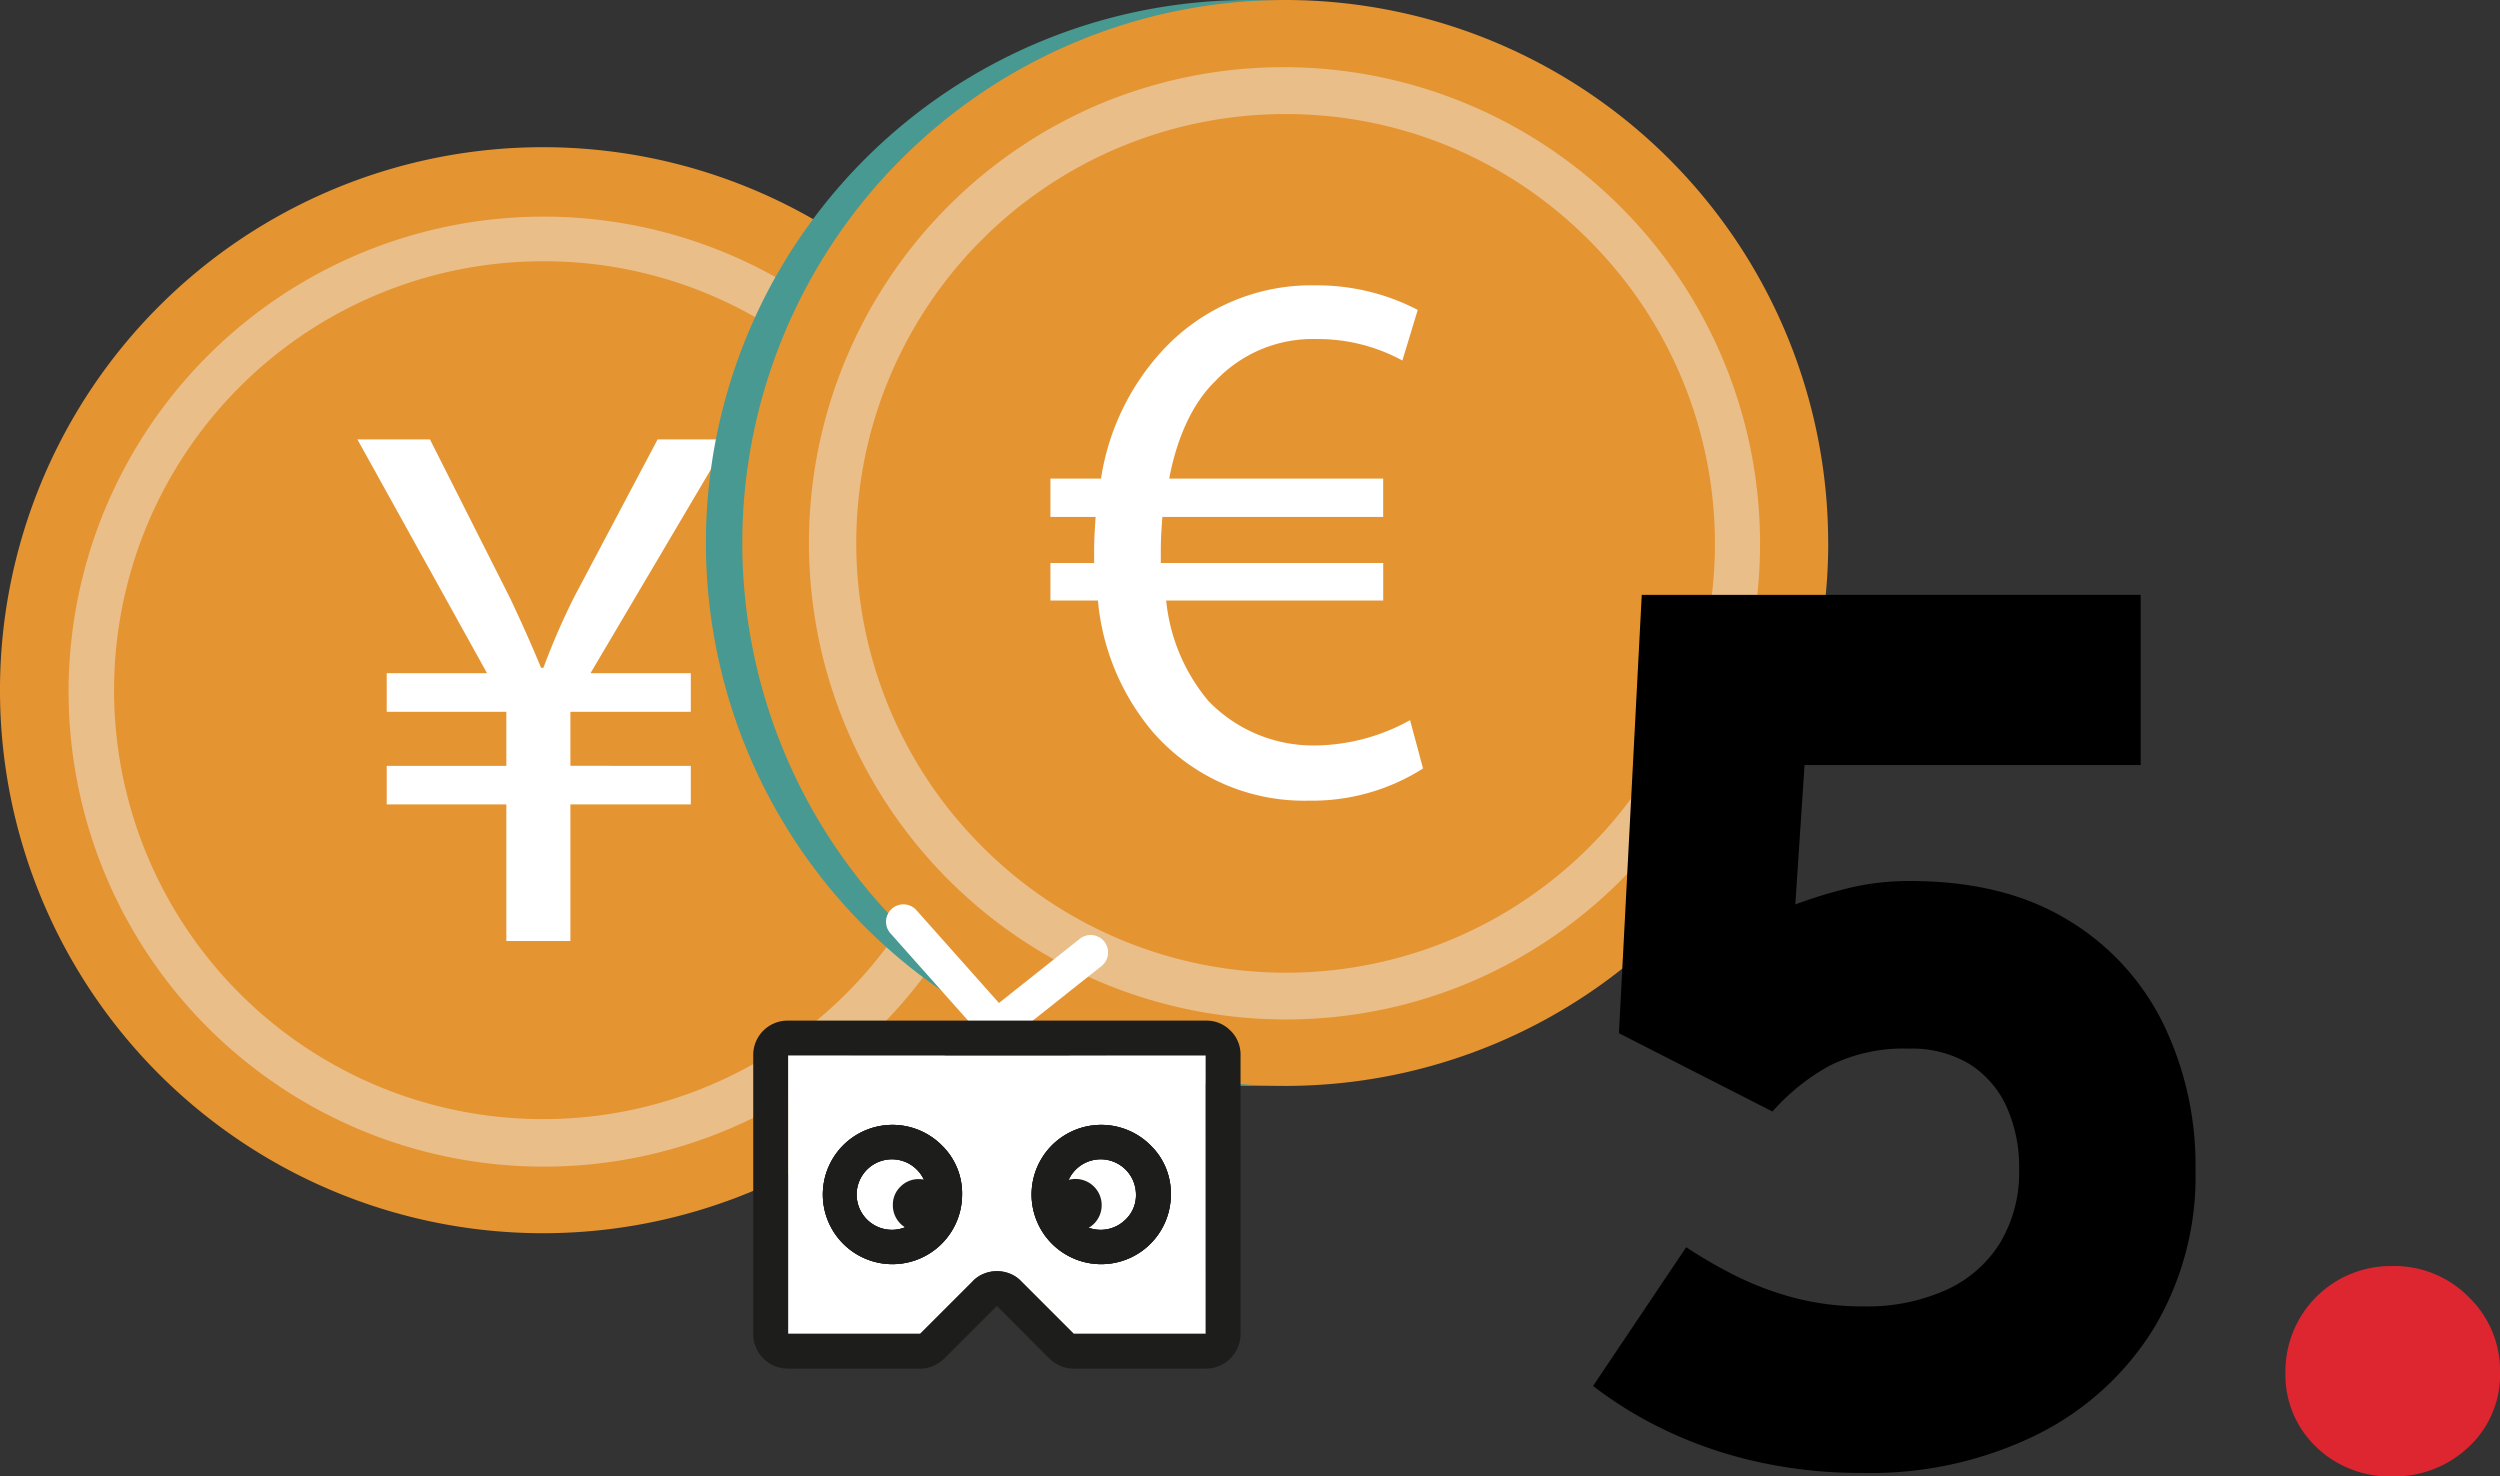 <svg id="_5_icon" data-name="5_icon" xmlns="http://www.w3.org/2000/svg" xmlns:xlink="http://www.w3.org/1999/xlink" width="224.696" height="132.69" viewBox="0 0 224.696 132.69">
  <rect x="0" y="0" width="224.696" height="132.69" fill="#333333" stroke="none"/>
  <defs>
    <clipPath id="clip-path">
      <rect id="Rettangolo_1251" data-name="Rettangolo 1251" width="224.696" height="132.69" fill="none"/>
    </clipPath>
  </defs>
  <g id="Raggruppa_2100" data-name="Raggruppa 2100" clip-path="url(#clip-path)">
    <path id="Tracciato_2995" data-name="Tracciato 2995" d="M97.609,62.034A48.805,48.805,0,1,1,48.8,13.229,48.805,48.805,0,0,1,97.609,62.034" fill="#e59432"/>
    <path id="Tracciato_2996" data-name="Tracciato 2996" d="M48.805,104.855a42.692,42.692,0,1,1,16.669-3.366,42.549,42.549,0,0,1-16.669,3.366m0-81.374A38.553,38.553,0,1,0,76.066,34.773,38.3,38.3,0,0,0,48.805,23.481" fill="#eabe89"/>
    <path id="Tracciato_2997" data-name="Tracciato 2997" d="M45.51,84.578V72.3H34.758V68.832H45.51V63.976H34.758V60.508h9.018L32.122,39.491h6.521L45.857,53.78c1.109,2.358,1.942,4.231,2.774,6.243h.209a63.7,63.7,0,0,1,2.774-6.382l7.492-14.15h6.381L53.071,60.508h9.017v3.468H51.267v4.856H62.088V72.3H51.267V84.578Z" fill="#fff"/>
    <path id="Tracciato_2998" data-name="Tracciato 2998" d="M161.047,48.805A48.8,48.8,0,1,1,112.242,0a48.805,48.805,0,0,1,48.805,48.805" fill="#479991"/>
    <path id="Tracciato_2999" data-name="Tracciato 2999" d="M164.318,48.805A48.8,48.8,0,1,1,115.513,0a48.805,48.805,0,0,1,48.8,48.805" fill="#e59432"/>
    <path id="Tracciato_3000" data-name="Tracciato 3000" d="M115.513,91.626A42.832,42.832,0,0,1,98.844,9.35a42.832,42.832,0,0,1,33.338,78.91,42.549,42.549,0,0,1-16.669,3.366m0-81.374A38.553,38.553,0,0,0,88.252,76.066a38.553,38.553,0,1,0,54.522-54.522,38.3,38.3,0,0,0-27.261-11.292" fill="#eabe89"/>
    <path id="Tracciato_3001" data-name="Tracciato 3001" d="M127.9,69.069a18.586,18.586,0,0,1-10.264,2.893,18.048,18.048,0,0,1-13.99-6.134,21.249,21.249,0,0,1-4.966-11.855H94.41V50.6h3.928V49.563c0-1.1.068-2.136.135-3.1H94.41V43.017h4.546a21.873,21.873,0,0,1,5.651-11.648,18.179,18.179,0,0,1,13.647-5.721,19.58,19.58,0,0,1,9.17,2.206l-1.38,4.548a15.888,15.888,0,0,0-7.722-1.928,12.008,12.008,0,0,0-9.1,3.788c-2.065,2-3.445,5.1-4.136,8.755h19.232v3.445H104.472c-.067.895-.14,1.931-.14,2.9V50.6h19.989v3.375H104.814A16.592,16.592,0,0,0,108.608,63a13.094,13.094,0,0,0,9.714,4,17.9,17.9,0,0,0,8.412-2.275Z" fill="#fff"/>
    <path id="Tracciato_3002" data-name="Tracciato 3002" d="M108.368,119.88H96.5l-4.7-4.7a2.732,2.732,0,0,0-.973-.681,3.119,3.119,0,0,0-2.447,0,2.724,2.724,0,0,0-.973.681l-4.7,4.7H70.833V94.857h37.535Z" fill="#fff"/>
    <path id="Tracciato_3003" data-name="Tracciato 3003" d="M89.6,93.855a1.559,1.559,0,0,1-1.169-.525l-8.424-9.471a1.564,1.564,0,0,1,2.337-2.078l8.424,9.471a1.564,1.564,0,0,1-1.168,2.6" fill="#fff"/>
    <path id="Tracciato_3004" data-name="Tracciato 3004" d="M89.6,93.855a1.564,1.564,0,0,1-.973-2.789l8.425-6.689A1.564,1.564,0,1,1,99,86.827l-8.425,6.689a1.558,1.558,0,0,1-.971.339" fill="#fff"/>
    <path id="Tracciato_3005" data-name="Tracciato 3005" d="M84.933,108.313a2.265,2.265,0,0,1-.681,1.668,2.234,2.234,0,0,1-1.655.681,2.325,2.325,0,0,1-2.349-2.349,2.232,2.232,0,0,1,.681-1.654,2.266,2.266,0,0,1,1.668-.682,2.327,2.327,0,0,1,2.336,2.336" fill="#1d1d1b"/>
    <path id="Tracciato_3006" data-name="Tracciato 3006" d="M99.015,108.313a2.325,2.325,0,0,1-2.349,2.349,2.234,2.234,0,0,1-1.655-.681,2.278,2.278,0,0,1-.695-1.668,2.349,2.349,0,0,1,4.7,0" fill="#1d1d1b"/>
    <path id="Tracciato_3007" data-name="Tracciato 3007" d="M84.637,102.934a6.259,6.259,0,1,0,1.835,4.435,6.015,6.015,0,0,0-1.835-4.435m-2.2,6.645a3.172,3.172,0,1,1,.9-2.21,3,3,0,0,1-.9,2.21" fill="#1d1d1b"/>
    <path id="Tracciato_3008" data-name="Tracciato 3008" d="M103.4,102.934a6.259,6.259,0,1,0,1.835,4.435,6.015,6.015,0,0,0-1.835-4.435m-2.2,6.645a3.172,3.172,0,1,1,.9-2.21,3,3,0,0,1-.9,2.21" fill="#1d1d1b"/>
    <path id="Tracciato_3009" data-name="Tracciato 3009" d="M110.591,92.632a2.988,2.988,0,0,0-2.223-.9H70.833A3.084,3.084,0,0,0,67.7,94.857V119.88a3.109,3.109,0,0,0,3.129,3.128H82.7a2.881,2.881,0,0,0,1.2-.25,3.3,3.3,0,0,0,1-.682l4.7-4.7,4.685,4.7a3.513,3.513,0,0,0,1.014.682,2.881,2.881,0,0,0,1.2.25h11.873a3.11,3.11,0,0,0,3.127-3.128V94.857a3.02,3.02,0,0,0-.9-2.225m-2.223,27.248H96.5l-4.7-4.7a2.732,2.732,0,0,0-.973-.681,3.119,3.119,0,0,0-2.447,0,2.724,2.724,0,0,0-.973.681l-4.7,4.7H70.833V94.857h37.535Z" fill="#1d1d1b"/>
    <path id="Tracciato_3010" data-name="Tracciato 3010" d="M84.637,102.934a6.259,6.259,0,1,0,1.835,4.435,6.015,6.015,0,0,0-1.835-4.435m-2.2,6.645a3.172,3.172,0,1,1,.9-2.21,3,3,0,0,1-.9,2.21" fill="#1d1d1b"/>
    <path id="Tracciato_3011" data-name="Tracciato 3011" d="M103.4,102.934a6.259,6.259,0,1,0,1.835,4.435,6.015,6.015,0,0,0-1.835-4.435m-2.2,6.645a3.172,3.172,0,1,1,.9-2.21,3,3,0,0,1-.9,2.21" fill="#1d1d1b"/>
    <path id="Tracciato_3012" data-name="Tracciato 3012" d="M84.637,102.934a6.259,6.259,0,1,0,1.835,4.435,6.015,6.015,0,0,0-1.835-4.435m-2.2,6.645a3.172,3.172,0,1,1,.9-2.21,3,3,0,0,1-.9,2.21" fill="#1d1d1b"/>
    <path id="Tracciato_3013" data-name="Tracciato 3013" d="M103.4,102.934a6.259,6.259,0,1,0,1.835,4.435,6.015,6.015,0,0,0-1.835-4.435m-2.2,6.645a3.172,3.172,0,1,1,.9-2.21,3,3,0,0,1-.9,2.21" fill="#1d1d1b"/>
    <path id="Tracciato_3014" data-name="Tracciato 3014" d="M215,132.69a9.442,9.442,0,0,1-6.845-2.66,8.949,8.949,0,0,1-2.744-6.706A9.464,9.464,0,0,1,215,113.791a9.379,9.379,0,0,1,6.9,2.8,9.181,9.181,0,0,1,2.8,6.734,8.86,8.86,0,0,1-2.8,6.706,9.635,9.635,0,0,1-6.9,2.66" fill="#dd262f"/>
    <path id="Tracciato_3015" data-name="Tracciato 3015" d="M167.566,132.382a42.409,42.409,0,0,1-10.336-1.164,38.438,38.438,0,0,1-8.147-2.965,35.886,35.886,0,0,1-5.9-3.685l8.369-12.471a42.332,42.332,0,0,0,4.407,2.55,27.538,27.538,0,0,0,5.293,1.995,24.212,24.212,0,0,0,6.317.776,17.325,17.325,0,0,0,7.261-1.441,11.059,11.059,0,0,0,4.9-4.212,12.325,12.325,0,0,0,1.746-6.706,13.127,13.127,0,0,0-1.136-5.6,8.833,8.833,0,0,0-3.325-3.824,10.033,10.033,0,0,0-5.46-1.385,14.833,14.833,0,0,0-7.094,1.524,19.039,19.039,0,0,0-5.154,4.128l-13.8-7.038,2.051-39.4H192.4v15.3H162.19l-.831,12.526a43.05,43.05,0,0,1,5.016-1.525,23.049,23.049,0,0,1,5.293-.581q8.367,0,14.077,3.436a22.342,22.342,0,0,1,8.645,9.311,29.085,29.085,0,0,1,2.938,13.19,26.55,26.55,0,0,1-3.852,14.438,25.811,25.811,0,0,1-10.586,9.477,33.925,33.925,0,0,1-15.324,3.353"/>
  </g>
</svg>

